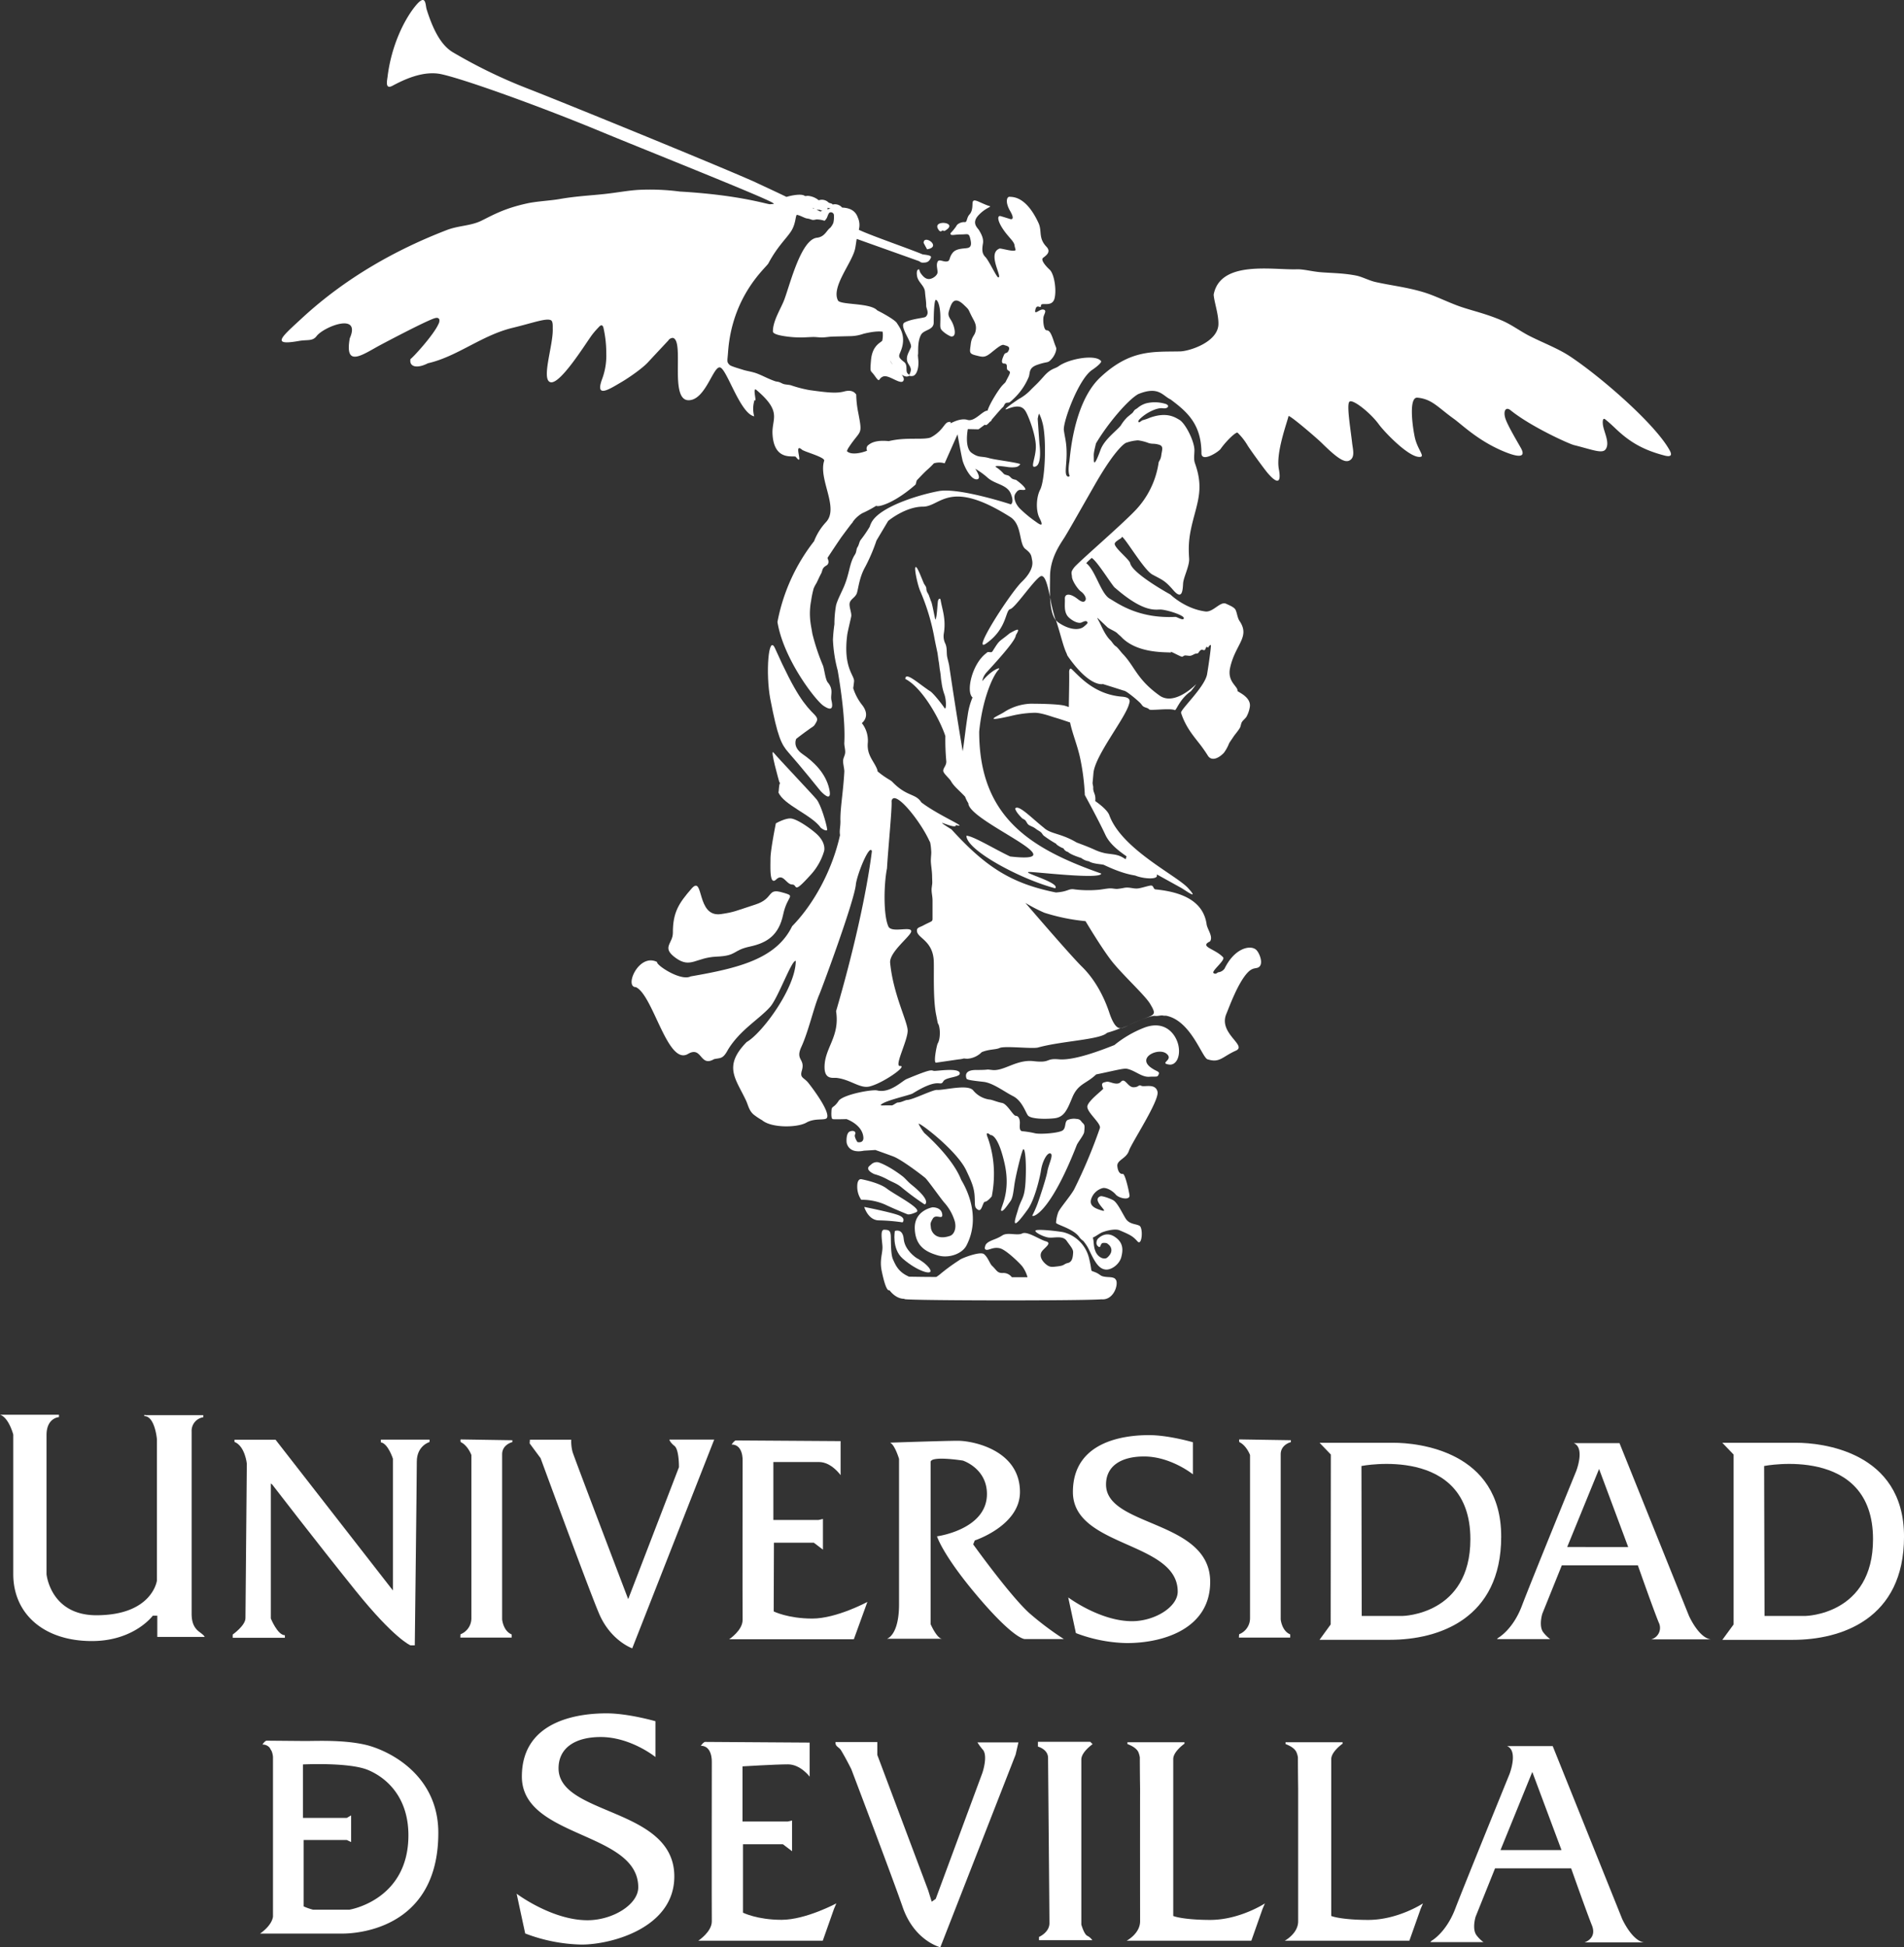 <svg xmlns="http://www.w3.org/2000/svg" viewBox="0 0 800.83 818.82"><rect x="0" y="0" width="800.83" height="818.82" fill="#333333" stroke="none"/><defs><style>.cls-1,.cls-2{fill:#fff;}.cls-1{fill-rule:evenodd;}</style></defs><g id="Capa_2" data-name="Capa 2"><g id="DISEÑO"><path class="cls-1" d="M296.54,732.52l44,.29v14.32s-3.84-5.17-9.11-5.17-19.13.85-19.13.85V766h19l1.85-.42v12.91l-3.85-2.92-16.8,0v28.77s6,3,16.21,3,23.06-6.92,23.06-6.92l-1,2.35-4.71,13.35H293.72s5.75-3.79,5.67-8.19,0-67,0-67,.31-6.79-4.63-6.79C295.91,732.53,296.54,732.52,296.54,732.52Z"/><path class="cls-1" d="M184.36,770.76c0-23.18-18.74-33.74-29.52-36.75-9.05-2.38-20.43-1.91-26.13-1.87L112.1,732s-.63,0-1.72,1.63a3.83,3.83,0,0,1,3.09,1.39c.25.47.54,1,.76,1.31a8.41,8.41,0,0,1,.59,2.5V806c-.56,3.95-5.43,7.12-5.43,7.12h33.9S184.36,815,184.36,770.76ZM147,803.07H131.64a23.8,23.8,0,0,1-3.94-1.38V773.78h18.18l1.8.86V763.43l-1.81,1.05H127.42V742s19.46-1,27.42,2.35,16.94,11.57,16.94,27.45C171.78,799.12,147,803.07,147,803.07Z"/><path class="cls-1" d="M666.44,816.83h25c-5.09-.75-9.18-9.94-9.18-9.94l-29.18-72.6h-19.2c4.85,2,1,11.83,1,11.83s-18.94,46.48-22.82,56.61-10,13.46-10,13.46l-.43.52h22.31a14,14,0,0,1-3-3c-1.86-2.74-.28-7.7-.28-7.7l8.17-20.33h32s6.5,18.43,8.74,24S666.44,816.83,666.44,816.83ZM631.12,778l13.37-32.85L656.77,778Z"/><path class="cls-1" d="M351.4,732.57H369V738l21.39,56.92,1.49,4.8,1.69-1.19,19.63-53s2.37-6.92.27-9.63a24.33,24.33,0,0,1-2.35-3.17h17.23l-1.18,5.15-31.66,81s-10.9-2.63-15.84-16.88c-4.43-12.81-21.6-58-21.6-58s-2.2-4.44-4.26-7.84C352.89,734.56,351.3,734.61,351.4,732.57Z"/><path class="cls-1" d="M436.56,732.47h22l1,1s-4.75,3.27-4.75,6.47c0,2.55,0,69.39,0,69.39s1.11,4,2.48,4.72a5.6,5.6,0,0,1,2.14,1.85H437v-1.36s4.4-1.88,4.4-5.8-.58-67.83-.58-69.47c0-3.68-4.27-4.78-4.27-4.78Z"/><path class="cls-1" d="M509,807.38c-8.21,0-13.74-.92-15.53-1.66,0-15,0-63.81,0-66,0-3.17,4.73-6.46,4.73-6.46l0-.59h-24v.72c0,.11,3.4,1.08,4.56,3.34a9.14,9.14,0,0,1,.66,2.32c0,.49,0,5.78.11,13.29-.05,18.24,0,52.38,0,55.6,0,5.23-5.67,8.19-5.67,8.19h52.46l4.7-13.35,1-2.34S521.47,807.38,509,807.38Z"/><path class="cls-1" d="M575.47,807.38c-8.23,0-13.74-.92-15.54-1.66,0-15,0-63.81,0-66,.05-3.17,4.77-6.46,4.77-6.46l0-.59h-24v.72c0,.11,3.4,1.08,4.53,3.34a8.12,8.12,0,0,1,.68,2.32c0,.49,0,5.78.1,13.29,0,18.24,0,52.38,0,55.6,0,5.23-5.66,8.19-5.66,8.19h52.44l4.72-13.35,1-2.34S588,807.38,575.47,807.38Z"/><path class="cls-1" d="M275.68,738.88V723.82s-11.43-3.31-20.56-3.31-35.62,1.7-35.62,26.58c0,26,48.95,23,48.95,46.58,0,7.26-10.77,13.84-21.36,13.84-15,0-29.79-11.15-29.79-11.15l3.6,16.72a70,70,0,0,0,23.72,4.67c12.5,0,39-7,39-28.65,0-29.11-48.69-25.47-48.69-45.49,0-8.47,6.86-13.14,17.72-13.14C265.33,730.47,275.68,738.88,275.68,738.88Z"/><path class="cls-1" d="M0,594.94H24.8v1s-5.23.25-5.23,7.54V662s1.61,17.26,21,17.26C64.09,679.22,66,664.7,66,664.7l0-59.51s-.83-9.68-5.31-9.68c0-.93.41-.39.41-.39h24.4V596a5.76,5.76,0,0,0-4.9,6v76.56c0,2.76.51,5.68,3.21,7.67S86,688.37,86,688.37H66.16v-8.93H64.27s-7.84,10.67-25.63,10.67c-20.22,0-33.06-11.45-33.06-28.15V603.28S3.7,596.08,0,594.94Z"/><path class="cls-1" d="M98.62,606.36v-.91H115.9l49.36,63.39V613.42s-2.06-6.42-5.07-6.87v-1.14h20.49v1s-5.37,1.5-5.37,8.24-.85,77.26-.85,77.26h-1.83s-6.75-2.71-23.08-23-35.06-44.63-35.06-44.63l-.58-.43v56.76s2.83,7.05,5.91,7.05v1.08H97.88v-1.37s5.36-3.8,5.36-6.89.57-65,.57-65S103.05,608.11,98.62,606.36Z"/><path class="cls-1" d="M193.75,605.32l21.75.34v.78s-4.3,1-4.3,5.13V681s.42,4.86,4,6.32v1.33H193.63l.06-1.39a7.24,7.24,0,0,0,4.58-6.69V611.87s-1.47-4-4.48-5.42A1.83,1.83,0,0,1,193.75,605.32Z"/><path class="cls-1" d="M521.23,605.31l21.72.34v.81s-4.28,1-4.28,5.11V681s.44,4.86,4,6.3v1.34H521.08l.1-1.39a7.23,7.23,0,0,0,4.59-6.69V611.87s-1.49-4-4.48-5.41A2.12,2.12,0,0,1,521.23,605.31Z"/><path class="cls-1" d="M222.88,605.42h17.39a17.55,17.55,0,0,0,.54,5.12c.66,2.3,23.41,61.94,23.41,61.94L285.57,617s.11-7.37-1.88-8.94-2.13-2.67-2.13-2.67H300.4l-34.48,87.78s-9-3.14-13.89-14.46c-3.92-9.07-24.66-65.51-24.66-65.51L222.78,607Z"/><path class="cls-1" d="M309.46,605.74l44.1.29v14.32s-3.85-5.53-9.09-5.53-19.19,0-19.19,0v24.37h19l1.85-.44v12.92l-3.82-2.91H325.52l-.1,28.89s6,3,16.23,3,23.17-7,23.17-7l-5.69,15.7H306.69s5.72-3.75,5.65-8.18,0-67,0-67,.34-6.72-4.64-6.72C308.87,605.77,309.46,605.74,309.46,605.74Z"/><path class="cls-1" d="M374.37,606.68s22.76-.79,28.62-.79S429,609.6,429,627.45c0,14.14-19,20.35-19,20.35l-.67,1.65s16.32,22.75,24.23,29.45a125.89,125.89,0,0,0,13.9,10.37H431.09s-4.13.49-19.36-17.33-17.62-25.87-17.62-25.87,21-2.78,21-17.79c0-10.82-10.12-14.06-10.12-14.06s-13.57-2.17-13.57.62V683s2.67,6.14,4.87,6.14H373.05s5.09-1.29,5.09-14.54v-61.1S376.38,607.56,374.37,606.68Z"/><path class="cls-1" d="M586.23,606.73l-31.21,0,4.74,4.95-.07,71.45L555,689.58h29.68c20.33,0,46.72-8.75,46.73-43.37C631.45,610.07,596.21,606.73,586.23,606.73Zm3.71,72.82h-17.2l-.11-63.06s45.82-9,45.82,30.79C618.45,679.12,589.94,679.55,589.94,679.55Z"/><path class="cls-1" d="M694.52,689.39h25c-5.13-.74-9.16-9.94-9.16-9.94l-29.19-72.56H661.94c4.86,2,1,11.79,1,11.79s-19,46.49-22.83,56.62-10,13.48-10,13.48l-.47.51H652a14.83,14.83,0,0,1-3-3c-1.85-2.7-.3-7.67-.3-7.67l8.2-20.33h32s6.48,18.44,8.76,24A5,5,0,0,1,694.52,689.39Zm-35.35-38.83,13.41-32.82,12.24,32.83Z"/><path class="cls-1" d="M501.75,620V606.51s-10.26-3-18.48-3-32,1.53-32,23.92c0,23.38,44.08,20.68,44.08,41.88,0,6.51-9.72,12.45-19.21,12.45-13.49,0-26.84-10-26.84-10l3.23,15a63.29,63.29,0,0,0,21.39,4.2c15.91,0,35.09-6.33,35.09-25.74,0-26.18-43.81-22.94-43.81-40.94,0-7.64,6.15-11.79,16-11.79C492.45,612.49,501.75,620,501.75,620Z"/><path class="cls-1" d="M755.67,606.73l-31.26,0,4.75,4.95v71.45l-4.74,6.47h29.71c20.3,0,46.71-8.75,46.71-43.37C800.88,610.07,765.59,606.73,755.67,606.73Zm3.7,72.82h-17.2L742,616.49s45.8-9,45.8,30.79C787.83,679.12,759.37,679.55,759.37,679.55Z"/><path class="cls-2" d="M471.62,432.45a26.47,26.47,0,0,0,3.05-1.23c-1,.43-2.09.84-3.15,1.23Z"/><path class="cls-2" d="M463.18,367.35c-29.64-10.42-51.33-23.63-51.33-59.71,1.34-13.55,5.65-23.35,8.14-26,1.42-1.49-2.8-.12-6.85,4.82A7.41,7.41,0,0,1,415,282.7c7.92-8.6,12.26-13.92,12.26-15.59,2.06-3.33.57-2.53-2.52-.84-5,4.11-4,2.41-7.29,7.62-.59.92-1.84-.22-2.48.69-6.09,4.39-8.8,16.3-5.92,18.73a29,29,0,0,0-2,7.24c-1,6.3-1.53,11.77-2.14,15.38-2.17-12.91-4.2-26-5.66-35.88-.07-.69-.82-3.41-.91-4.07-.25-1.67.06-3.55-.72-5.29a7,7,0,0,1-.68-4.08c1.07-6.25-.65-10.27-1.33-14.38-.11-.73-.94-.59-1.13.69-.27,2.12-.38,6.44-1,7.65-.18.34-1.3-6.68-1.89-7.76-.18-.31-.35-1.08-.68-1.8a6.18,6.18,0,0,0-.55-1.35,4.13,4.13,0,0,1-.6-1.23c-.17-.43-.08-1.06-.25-1.5-.25-.64-.72-1.1-1-1.74-1.52-3.65-2.88-7.31-3.46-6.65s1,7.89,2.06,10.15a90.64,90.64,0,0,1,6,20.11c.21,1.08.94,4.58,1.17,5.62.22,1.26.34,2.62.56,3.78s.32,2.8.51,3.72c.43,2.38.34,3.46.65,4.85a23.84,23.84,0,0,0,1.1,4.94c1,2.37,1,7.47.08,5.93-.47-.82-4.54-6.12-6-7-.48-.28-1-.64-1.47-1-4.21-2.93-8.93-7.13-8.93-4.12,6.92,3.5,14.31,16.44,16.84,24a98.5,98.5,0,0,0,.39,10.53c.18,2-1.63,3.08-1.21,4.44.32,1,2.67,3.09,3.13,3.91,1.26,2.28,3.25,3.72,6,6.64a13.2,13.2,0,0,0,1.37,2.75c0,7.59,47.13,25.71,17.59,22.39-6.27-2.93-15.69-8.72-18.41-8.72,0,6.11,22.85,18.29,37.35,22.09,2.31-2.36-14.89-6.86-10.83-6.86C436,366.66,463.18,369.94,463.18,367.35Z"/><path class="cls-2" d="M388.48,102.14c.5,1,1,1.85,1.46,2.71C396.37,103.76,388.48,98.37,388.48,102.14Z"/><path class="cls-2" d="M395.31,97.18c.42.34.82-.11,1.07-.23a.54.54,0,0,1,.5.12c.2.18.44,0,.64-.08,6.22-3.65-6.15-4.88-2.67-.25C395,97,395,97,395.31,97.18Z"/><path class="cls-2" d="M340.87,306.27c1.61-1.07,1.44-.88,2.23-2.17s.94-2-.41-3.46c-4.13-4.16-7.95-8.37-16.71-28-2.78-6.27-4,10.64-2,21.24,3.11,16.19,4.69,19.19,7.66,22.57,5.2,5.85,13.43,16.12,13.43,16.12s5.24,5.91,3.71-.82-6.63-11.47-11.16-14.59-2.71-6.47-2.71-6.47S337.24,308.84,340.87,306.27Z"/><path class="cls-2" d="M347.93,348.86c-.37-2.75-2.7-10.53-4.47-12.69s-16.3-17.47-18.07-19.65,2.37,12.28,2.37,12.28.12.17.33.51c-.59.83-.43,3.78-.7,3.84,2.08,5.33,14.13,9.56,17.88,15C346.79,349.32,348,349.5,347.93,348.86Z"/><path class="cls-2" d="M343.23,350.48c-2.92-2.55-8.4-6.3-10.85-6.3s-6.05,2.07-6.05,2.07-2.26,11.1-2.26,14.85-.47,11.49,2.43,8.72,4.2,2.14,6.68,2.14,0,4.53,7.53-3.78A25.48,25.48,0,0,0,346.6,358S347.79,354.53,343.23,350.48Z"/><path class="cls-2" d="M317.71,380.39c-8.46,2.73-8.76,3.17-14.4,4-10.63,1.62-7.11-16.84-12.47-10.68s-7.86,10-7.82,18.56c0,4.64-5,6.12,1.23,10.6s8.39-.22,17.15-.58,6.56-2.64,14-4.23,12.19-4.93,14-13.46,5.8-7.56-.55-9.36S325.61,377.85,317.71,380.39Z"/><path class="cls-2" d="M486.73,367.8l10.06,5.57c1.61.89,8.07,5.7,2.83,0-5-5.39-27.87-16.32-33.05-30.57-.89-2.54-5.89-5.91-5.89-5.91.31-3.28-1.05-3.4-.86-5.94l-.29-1.57.38-4.27c.65-7.48,13.49-23.14,15-29.14.25-.88,1-2.7-3-3-11.89-.94-18.21-8.91-21.22-11.63-.59-.52-1,.29-1,1.21.09,4.4-.11,10.84-.14,14.79-.47-.19-1-.34-1.54-.52-2.61-.76-10.59-.89-14.61-.89a22.39,22.39,0,0,0-10.79,3.35c-2,1.48-11,4.93,2.82,1.75a45.45,45.45,0,0,1,9.81-1.29c2.63,0,6.62,1.45,8.39,2,2.45.7,4.68,1.5,6.45,2.08,1,4.86,3.16,9.71,4.35,15.54a95.94,95.94,0,0,1,1.86,15s5.54,10.07,8.67,16.78c1.49,3.13,4.37,5.89,8.92,9a1.59,1.59,0,0,0-.28.85c-.12.95-1-.94-4.73-1.6-1.8-.31-3.59-.42-4.61-.72a20.17,20.17,0,0,1-3.42-1.14c-2.84-1.31-4.75-2-8-3.24-6.81-4-10.92-3.5-13.8-6.21C434,344.1,428.34,338.12,427,340c.17,1,1.21,2.38,2.74,3.93.48.5.89.51,1.47,1,.4.38.84,1.44,1.28,1.81.68.59,2,.89,3.06,1.71s1.42.86,2.26,1.54c.32.24.84,1.14,1.13,1.39a47.83,47.83,0,0,0,5.3,3.46c-.1.32,2.18,1.7,3.06,1.91a2.87,2.87,0,0,0,1.91,1.53c1,1,3.72,1.93,5.61,2.56A6.88,6.88,0,0,0,458,362.2c1.57,1.06,4.76,1.14,6.21,1.47,6.6,3.15,10.5,4.06,13.24,4.51,3.59,1.48,10,1.81,9.06-.26A.37.37,0,0,0,486.73,367.8Z"/><path class="cls-2" d="M441.66,251.16c.17,3.76.73,7.52,2.41,9.67-.12-.29-.22-.58-.33-.88A77.72,77.72,0,0,1,441.66,251.16Z"/><path class="cls-2" d="M363.4,483.89l4.78-.29s3.88,1.36,7.48,2.7,12.26,8,13.44,9,7.13,9.51,8.31,10.7a20.42,20.42,0,0,1,3.92,6.82c1.22,3.24.13,6.31-1.8,6.92-6.25,2.11-7.91-2.14-8-3.52s-.52-1.54.82-3.76,4.42.9,3.93-2-4.06-2.75-4.06-2.75-7.66,1.25-7.46,8.87,4.85,9.92,9.63,11.33,10.31-.7,12.1-4.12c7.1-13.67-2-27.12-2.21-27.64-3.7-9.55-15.5-19.68-15.5-19.68a23.52,23.52,0,0,1-2.39-3.79c-.47-1.38,16.08,11,20.07,19.63,2.38,5,3.31,7.39,3.49,11.08s-.18,4.38,1.44,5.36,1.93-3.4,2.93-3.4,2.82-2.24,2.82-2.24a48.46,48.46,0,0,0,.92-9.67,45,45,0,0,0-2.64-15.1c-1.33-3.24,1.22-1,1.22-1s3-.74,5.87,11.85-2.1,19.15-1.4,19.92,2.76-2.49,3.78-3.83,1.27-3.4,1.76-7,2.94-13.72,3.65-14.86,1.47,4.15,1.09,12.62-1.8,7.56-3.31,13c-1,3.36-3.62,10.43,4.23-.5,3.12-4.38,5.29-14.55,5.52-16.23.5-3.71,2.59-7.78,4-7.24s-.82,4.61-1.3,7.54-3.55,12-4.12,13.55a48,48,0,0,1-2.18,4.94c-.54,1,6.87.6,18.67-29.6.44-1.09,3-4.27,3.11-5.44.29-2.81.24-3-.76-3.95-.58-.51-.74-1.5-2.51-1.58a6.77,6.77,0,0,0-3.32.31c-1.87.49-.85,3.22-2.36,4.46s-9.83,1.8-11.82,1.25a38.42,38.42,0,0,0-5.28-.84c-1.38-.17-1-2.19-1-3.6s-.53-2.87-1.69-2.87-3.58-5-5.8-5.42-4.39-1.44-5.37-1.44a10.81,10.81,0,0,1-6.78-3.84c-2.25-2.76-12.29,0-15.19-.2-1.78-.13-10.34,4.2-12.56,4.22-.73,0-2.49,1.07-3.9,1.07-.65,0-2,1.24-2.65,1.23-3.58-.11-5.06.27-4.44-.34,1.71-1.73,12.07-3.95,13.27-4.68,11.45-7.1,11.39-2.68,12.86-5,.94-2.06,7.61-1.64,6.94-3.72s-8.88-.78-10.57-.78.08-1.51-11.76,3.43c-1.91.81-7,6.11-12.37,4.79-2-.49-13.52,1.53-16.09,4.19-2.21,3.47-3,2.11-3.14,4.29s0,3.41.5,3.57,5.82,0,5.82,0,6.66,2.25,7.1,7.67c.19,2.68-2.49,2-2.49,2s-1.55-2.24-1-3.23-.52-1.9-2.2-1.23-1.38,4.46-1.38,4.46S356.44,485.32,363.4,483.89Z"/><path class="cls-2" d="M385.45,529s-4.9-3.16-5.33-7.92-3.74-3.42-3.74-3.42-1.4,7.52,3.34,11.64c6.2,5.4,12.76,7.21,11.53,4.65S385.45,529,385.45,529Z"/><path class="cls-2" d="M378,511.05c-3.34-1.3-14.5-3.49-14.5-3.49s1.62,5.64,6.21,5.64a76.28,76.28,0,0,1,9.91.84S381.23,512.33,378,511.05Z"/><path class="cls-2" d="M383.21,498.06c-1.43-1.17-2.46-2.53-3.64-3.44-6.25-4.75-10.1-5.83-10.1-5.83a3.35,3.35,0,0,0-2.87.74c-.55.5-1.15.88-1.37,1.38-.6,1.36,1.92,2.59,2.54,2.85a25.19,25.19,0,0,1,5.61,2.29c1.77,1,3.79,1.61,5.61,3.1a110.73,110.73,0,0,0,9.93,7.36S392.3,505.36,383.21,498.06Z"/><path class="cls-2" d="M381.66,510.63s.84.42,3.72-.88-9.08-7.36-12.41-9.93-10.73-3.94-10.73-3.94-1.68-.39-1.68,3.07a9.68,9.68,0,0,0,1.68,5.59,24.31,24.31,0,0,1,10,2C376.69,508.66,381.66,510.63,381.66,510.63Z"/><path class="cls-2" d="M474.85,483.89c1.16-3.38,12.89-21.12,12-24.81s-5.54-1.82-6.8-2.47-.93.61-3.32.61-3.56-4.21-5.25-2.3-4.8-.37-6.09,0-2.59.26-1.37,2.86c.17.35-6.06,4.84-6.65,7.3s5.92,7.33,5.24,9.33a216.32,216.32,0,0,1-10.86,25.83c-1.54,2.75-5.55,7.37-6.57,9.37a15.07,15.07,0,0,0-1,4.58c-.08.76,6.84,2.34,9.53,5.71a7.09,7.09,0,0,0,1.91,1.93,18.72,18.72,0,0,1,2.14,3.15c2.17,4.42,4,8.89,7.62,8.92,2.35,0,5.48-2.32,6.24-5.26s1-6.21-3-8.68-7,1.16-7,1.16-1.15,1.86.23,3,.66-1.39,2.24-1.44,1.59.24,2.25.75,2.43,2.73-.6,5.39c-.89.83-2.85.45-4.2-1.25s-1.45-4.17-1.56-5.22a11.66,11.66,0,0,0-.32-1.91c1.66-.71,3-2,4.55-2.44,1.95-.69,5.08-1.28,6.61-.65,4.55,1.93,5.64,2.48,7.6,4.68s2.46-5.67.85-6.56-4.29-.51-5.9-3.17-3.48-6.7-5.21-7.61-4.72-1.86-5.3-1.63-2,.81-.63,3,3.65,3.76.76,2.85-4.9-2.09-4-4.77a7,7,0,0,1,4.61-4.46c1.53-.52,4.3,1,5.68,2.65s6.17,2.61,5.79.22-1.89-9-2.8-8.88-2-.52-2.31-3.2S473.75,487.29,474.85,483.89Z"/><path class="cls-2" d="M481.33,432.14a46.64,46.64,0,0,0-12.6,7.33c-5.94,2.35-17.05,6.59-23.42,6-5.66-.51-3.28,1.62-10.53.78s-12.48,4.31-17.47,3.71c-3.52-.41-.15,0-6.78,0-4.61,0-4.51,2.24-4,3.63.22.6,3.2.91,7.16,1.36s8.66,4.11,12.39,6,5.19,6.58,6.23,8.07,6.84,1.69,11,1.27,5.4-3.19,7.68-8.72,5.41-5.72,9.14-8.92c.27-.22.59-.5.92-.82,6.61-1.35,11.57-2.66,12.82-2.4,3.48.65,6.22,3.58,9.47,3.38s3.43.3,4-1-.84-1.13-3.17-2.8c-6.15-4.35,3.17-8.59,6.45-5.91s-3.28,3.93,1.09,4.58c3,.43,4.92-3.45,3.93-8.05S490.17,428.84,481.33,432.14Z"/><path class="cls-2" d="M469.2,538c-.28-.48-1-.85-2.63-.93-4.22-.2-3.17-.88-5.78-2s-1.15.54-2.67-5.69a14.85,14.85,0,0,0-11-11.23c-2.81-.49-9.15-1.19-11.15-.85s2.74,2.84,5.08,3.12,5.93-1,7.59,1.38,2.83,3.51,2.72,5-.21,3.85-2.17,4.31-1.17,1.08-4.47,1.45c-2.23.24-3.19.52-5-1.08s-2.71-3.7-1.38-5.38,4.2-3.36,1.53-4.1-7.79-4.36-9.91-3.3-6.09-.63-8.36.82-3.5,1.58-5.35,2.53S414.4,524,414.4,524s-.66,1.47.55,1.59,2.91-1.31,5.64-.64,8.92,6.85,9.5,7.75a14.19,14.19,0,0,1,2.06,4.3.25.25,0,0,1,0,.12c-2.15,0-4.36,0-6.56,0a4.43,4.43,0,0,0-3.84-1.79c-2.38.09-2.59-1.3-4.54-3.08-.84-.77-1.72-3.6-3.35-4.86s-9.1,1.63-10.05,2.31-3.72,2.3-8.17,5.94A14,14,0,0,1,393.8,537c-4.58,0-8.55-.07-11.47-.12a5.35,5.35,0,0,1-.59-.29c-4.12-1.95-5.23-5-6.15-7s-.84-6.89-.91-9.6-1-2.78-2.75-2.86-1,3.85-.78,6.82-1.3,5.76-.3,10.52c.76,3.67,1.92,8.22,3.07,8.14h.22c1.63,2.12,4,3.81,6.77,3.55-8.36.82,75,.93,82.37.23,4.61.45,6.85-5,6.32-7.58A1.73,1.73,0,0,0,469.2,538Z"/><path class="cls-2" d="M702.33,189.5c-5.91-11-29.11-31.15-42.1-39.72-5-3.27-11-5.52-16.88-8.48-3.93-2-7.46-4.72-11.65-6.52-7-3-12.67-4.13-17.81-5.95s-10.33-4.52-15.32-6c-7-2.09-13.55-2.78-20-4.23-2.76-.61-5.72-2.26-8.29-2.74-5.64-1.08-10.52-1-15.09-1.41-3.58-.33-7.08-1.3-9.8-1.2-10.13.33-32.14-3.91-34.92,10.65.2,3.1,2.12,8.32,2,12.54-.31,7.54-12.4,11.3-16.2,11.34-11.36.22-20.86-.88-33.46,10.89-11.94,11.18-12.84,35.72-13.09,35.8-.44,2.92-.3,4.74.22,5.71-.33.21-.56.31-.76.24-1.67-.53-.56-4.55-.56-9.54s-.72-6.67-1.16-10,6.14-21.47,11.9-25.32c2.33-1.57,4.1-3.23,3.74-3.72-2.21-2.93-13.35-1.07-17.85,2.17-1.51,1.09-2.89.84-5.54,3.51-.44.46-1.87,2.11-3.18,3.47-.77.8-2.42,2.34-3.09,3.06a19.83,19.83,0,0,1-4.92,3.74s-8.29,5.53-4.64,4.1c4.42-1.7,6.21-.86,7.38.89s4.42,10,4.42,15-2.71,9.47,0,8.34,1.51-9.48,1.51-9.48l-.73-10.49s.44-2.68.71-2a19.39,19.39,0,0,1,1.29,3.6c1.78,6.27,1.23,24.06-1,28.24-1.66,3.26-1.81,8.82-.25,11.85,2.21,4.31-.15,2.56-1.5,1.59a51.92,51.92,0,0,1-6.77-5.59c-2.16-2.23-2.7-4.92-1.93-6.13,1.57-2.53,2.27-1.44,4-1.72.91-.12-.56-1.95-3.53-4.09-.3-.24-1.35-.19-2.12-.86a7,7,0,0,0-1-.92c-.45-.33-1.77-.37-2.23-.93a15.75,15.75,0,0,0-3.27-2.81c-.74-.71,2.31-.39,4.82,0,1.66.26,3.75.18,4.4-.22s1.34-1,.8-1.11c-3.06-.86-10.13-1.65-12.79-2.38-3.47-1-4.26,0-7.41-2.22s-1.61-10-1.61-10l4.5.1,2.7-2c.12.27.37.32.9,0a9.09,9.09,0,0,0,1.16-1.17,1.32,1.32,0,0,0,.81-.92c1.77-2.05,4.21-4.91,4.57-5.14.53-.34.69-1.35,1.25-1.75s1.35-.1,1.83-.5a16.89,16.89,0,0,0,1.43-1.27c.46-.42.87-.84,1.28-1.27a26.47,26.47,0,0,0,5.15-7.91c.73-1.76-.16-3.88,3.59-5.19s4.31-.84,5.24-1.64a8.55,8.55,0,0,0,2.61-4c.38-1.78.22-1-.83-4.19s-1.78-4.71-3.06-4.71-1.64-4.51-1.24-5.84,1.39-2.62-.19-2.88-3.92,2.7-3.27,0,2.33,0,2.33-1.65,4.53.9,5.67-2.86c1-3.59-.06-10.46-2-12.24s-3.88-4.24-2.75-5c1-.84,3.59-2.36,1.39-4.66-3.53-3.7-1.75-6.55-3.35-10-5.27-11.35-10.84-10.88-12.1-11s-2,2.24.19,6,.35,3.46.14,3.39c-.54-.16-2.74-.85-4.1-1.25s-1.63,1.46.71,5.1,4.88,5.42,5.09,7.17,1.12,2.26-.61,2.26-5.23-1.07-5.71-.89c-5.36,2,1.43,12.23-.53,12.11-.69,0-3.95-7.1-5.44-8.59s-1.4-3.27-1-5.67-1.08-4.53-1.59-5.5-3.45-3-.26-6.39,5.93-3.5,4.48-3.88-4.64-2-5.43-2.19c-.64-.18-1.51-.38-1.58,1s0,3.36-1.3,4.79-.88,3.4-2.07,3.18a4.44,4.44,0,0,0-2.8.88c-.79.66-.07.21-1.77,2.31-1.07,1.35-1.62,1.47-1.22,2s1.84,0,4.39,0,3.19-.66,3.73,1.44.67,3.61-.61,4.13-5,0-6.71,2.16-.88,3.48-2.52,3.64-3.19-1.17-3.83.16,0,3,0,4.35-2.12,2.87-3.65,2.87-2.58-1.27-3.37-2.35-.46-2-1.1-1.66c0,0-.92.18-.5,2.78s3.12,4,3.33,6.58.52,3.93.51,5.88c0,1.27,1.47,3.07-.21,4.64-.58.56-5.77.78-8.84,2.39-2.64,1.36,3.4,8.65,2.62,10.46s-1.51,3-1.65,4.26c-.26,2.51,1.23,2.94,1.59,4.8.2,1-.48,2-.6,2.6a1.79,1.79,0,0,0-.44-.42c-1.52-1,.07-3.67-1.79-5.1-3.43-2.63-1.71-2.6-.74-6.48,1.25-5.18-1.23-8.22-2.28-9.89-.69-1.15-5.06-3.72-8.26-5.31-2.92-3.26-15.47-2.2-16.51-4.17-2.89-5.66,5.78-15.6,7.17-21.59.24-.86.62-4,.73-4.29,4,1.44,23.63,8.42,26.34,9.4a2,2,0,0,0,1.3.58c1.57,0,2.7-.09,3.54-2.07.6-1.16-2.82-1.22-3.6-1.46-5-2.13-22-8-26.71-10.29a7.61,7.61,0,0,0-.43-5.18c-.59-1.67-2-4-6.58-4.15a4,4,0,0,0-3.77-1.34.38.38,0,0,1-.28,0c-.23-.5-1.18-.44-1.65-.78a4,4,0,0,0-4.19-.94l-.08-.12a8.19,8.19,0,0,0-4.62-1.77,4.4,4.4,0,0,1-1,.09c-.15,0-.2-.13-.32-.19-1.56-.82-5.42-.08-7.5.55C325,80,319.19,77.36,317.28,76.43c-17.92-7.91-81.6-33.87-95.75-39.35A214.54,214.54,0,0,1,190.34,21.9c-4-2.48-7.6-7.47-10.89-17.95-.58-1.82-.16-7-4.69-1.48C170,8.28,164.59,19.21,163,32.35c-.21,1.62-1.09,5.4,2.07,3.72,4.43-2.35,12.79-6.56,20.61-4.86,10,2.19,42.25,13.83,66.63,23.95,16.36,6.8,67.17,27,72.46,30,.63.35.74.53.64.62a7.61,7.61,0,0,0-1,.07c-.21,0-.38,0-.34,0-.1.57-11.36-3.75-38.13-5.3a97.13,97.13,0,0,0-17.34-.7c-4.16.22-9.13,1.17-14.39,1.74-5.78.63-12,.91-18.81,2.11-3.88.69-9.73.94-13.86,1.87-9.8,2.17-14.43,5-19.15,7.29-4.49,2.18-9.74,2-14.59,3.93-20.91,8.06-42.28,19.87-60.9,37.1-8.46,7.83-13.19,11.62-1.22,9.5,3.53-.64,5.72.21,7.44-2,3-4,18.88-10.23,14,.86-2.3,12.83,5.54,6.74,13,2.77,2.05-1.09,21.81-11.55,23.35-11.32a1.13,1.13,0,0,1,1.31.61,3,3,0,0,1-.38,2c-2.14,4.78-11.28,14.65-11.75,14.65-.63,3.35,2.73,4.16,7.32,1.81,12.44-2.85,22.56-11.75,35.69-14.92,8.52-2.06,14.2-4.23,16.1-3.16.92.51.7,2.87.73,3.5.27,6.88-4.95,21.39-1,22.53,4.18,1.21,15.22-16.92,17.68-20.1,1-1.31,2.1-2.44,2.92-3.32,1-1,1.53-.27,1.71.48a47.94,47.94,0,0,1,1.2,10.81,27.91,27.91,0,0,1-1.7,10.68c-3.12,8.37,2.67,4.59,8.12,1.39,2.31-1.34,8.44-5.41,11.15-8.34,3.85-4.15,8.49-9.09,8.49-9.09a2.31,2.31,0,0,1,2-1.13c4.91,1.24-1.64,26.21,6.56,26.21,7.21,0,10.43-14.83,13.34-13.76s8.39,19.39,14.26,20.53a12.1,12.1,0,0,1,.17-6.94c1.21,1.81-1.1-5.74.75-4.16,11.07,9.37,6.37,12,6.79,18.65.67,11.68,9.13,8.68,9.79,9.49,3.78,4.76-1.35-6.44,2.61-3,1.05.89,9.81,3.16,9.32,4.64-2.52,7.9,6.42,19.79.76,25.82a24.84,24.84,0,0,0-5,8A79,79,0,0,0,327,261.56c2.54,15.57,15.89,32.8,19.25,35.16,3.56,2.46,4.24,1.14,3.48-2.13-.59-2.45,1.09-4.46-1.59-7.65-1-1.21-1.43-5.6-2-7.06a89.38,89.38,0,0,1-4.46-13.4c-.29-1.9-.64-3.41-.82-5-.1-.71-.14-1.42-.18-2.14a28.43,28.43,0,0,1,.48-6.7,40.72,40.72,0,0,1,1.06-5.15,13.58,13.58,0,0,1,1.23-2.34c.63-1.3,1.2-2.63,1.9-3.92.39-.66.46-1.57.85-2.19.62-1,1.61-1.19,1.95-1.72.66-1,.14-1.95-.11-2.7,1.81-2.74,3.87-5.88,5.9-8.81,1.91-2.58,3.67-4.94,4.45-5.88a1.39,1.39,0,0,0,.39-.61,13,13,0,0,1,3.86-3.48,48.36,48.36,0,0,0,5.87-3.13c.59.28,1.78.11,3.78-.64,6.38-2.39,12.83-8.32,12.83-8.32l.46-1.72c1.64-1.7,3.14-3.34,4.58-4.6a32.3,32.3,0,0,0,2.63-2.58,7.68,7.68,0,0,1,4.53,0l5.41-12.2s1.54,8.54,2.08,10.8,3.3,8.13,5.9,8.13-.54-4.47-.54-4.47a31.82,31.82,0,0,1,5.32,3.86c3.22,2.77,8.05,2.78,9.65,6.63s0,4.49,0,4.49-21.85-7.18-30.41-5.55-22.27,6-27.06,11.56a8.8,8.8,0,0,0-1.84,3.36,53.79,53.79,0,0,1-3.84,5.62c-.56.7-.72,2.15-1.31,3s-.35,2-1.09,3.13c-2.38,3.71-2.13,7.48-4.55,13.31-.87,2.13-2.89,5.89-3.4,8.09a45.07,45.07,0,0,0-.68,7.92,64,64,0,0,0-.62,6.5,59.42,59.42,0,0,0,2,12.94c1.22,7.08,3.28,20.87,2.78,30.37-.07,1.24.46,2.85.37,4.13s-.79,2.13-.88,3.38.6,3.61.51,4.79c-.49,8.64-1.65,14.65-1.65,20.05.17,2.56-.53,4.5-.15,6.48-3.36,15.11-11.22,29.2-20.15,38.33-6.69,13.77-22.55,17.62-42.69,21.11-4.22,2.13-14.66-4.86-14.1-6.06-7.72-3.92-13.93,10.57-8.93,10.57,7.31,3.35,13.29,33.16,21.92,28.09,6-3.51,4.92,5.72,10.95,2.2,2.7-.64,3.68.13,5.88-4,5.06-8.29,13-12.72,17.65-17.9,3.37-3.66,9.18-20.07,10.85-19.42,0,11.23-14.1,30.41-20.65,34.12-9.95,10.17-4.66,15.3-.3,24.53,1,2.13,1.21,4.13,3.14,5.89a28.73,28.73,0,0,0,3.7,2.48c3.88,3.3,14.77,3.15,18.54,1s8-.73,8.7-2.05c1.34-2.61-6-12.37-7.85-14.69s-3.66-2-2.73-5.11c1.55-5.18-2.85-4.25-.2-10,2.93-6.37,5.1-16.1,7.41-21.72.18,0,15.15-40.13,15.54-46.82.74-4.75,5.84-17.09,6.72-13.74-2.26,17.87-7.85,42.65-15.06,67.26,1.7,10.89-5,15.48-4.85,23.75.08,5.2,3.77,4.15,5,4.29,6.21.71,10.15,4.91,14.42,3.48,5.71-1.63,15.71-8.7,12.3-8.47-2.52.17,3.24-10.67,3.24-14.83,0-3.82-6.1-15.31-7.37-28.56-.44-4.59,8.93-11.41,8.87-13.29-.05-2.24-8.27.88-9.61-2-2.15-4.72-1.94-17.7-.58-24.46.35-6.93,2.22-25.7,1.91-28.32,1.18-5.3,12.25,8.58,16,17,.15-.07.55,1.21.71,4.64,0,1.11-.25,2.6-.16,4.14s.47,3.66.51,5.84c0,.84.06,1.73.07,2.64s-.31,2.15-.29,3.05c0,1.52.37,2.71.4,4.45v7.75c0,1.27-.38,1-3.71,2.74-1.74,1-3.07.88-2.82,2.62.35,2.76,6.31,3.91,7,11.7.3,3.21-.4,15.87,1,23.13.32,1.49.68,3.71.81,3.88.94,1.27,1.21,6.26-.12,8.43-.35.56-1.9,8.11-.69,8.05l9.52-1.39a12.58,12.58,0,0,0,2.24-.39,8.38,8.38,0,0,0,1.67.1,9.33,9.33,0,0,0,5.79-2.75c3.11-1.29,5.86-1,7.51-1.75,2.23-1,13.8.46,16.2-.21,10-2.77,26.13-3.26,29-6.17a53.73,53.73,0,0,0,5.8-2c-.84.14-2.7,0-4.88-6.57-2.63-7.82-6.64-14.51-11.48-19.24s-23.78-26.82-23.78-26.82a67.33,67.33,0,0,0,7.94,4.12,82.37,82.37,0,0,0,17.35,3.55s6.24,10.52,10.61,16.27,14.28,14.75,16.51,18.43c2.45,4.08,2.27,4.55-1.52,5.93-3,1.13-5.68,2.26-7.6,3.1,4.72-2,9.08-3.87,11.09-3.91,1.39.22,2.58-.38,3.78-.07h.92c10.73,2,15.39,18.25,17.68,18.39h0c5,1.58,6.12-1.18,11.74-3.67,5-2.22-7.4-7.19-4-15.42,1.24-2.93,5-13.52,9.25-17.7,2.24-2.18,3.61-1.11,4.73-2.27,1.62-1.65-.15-6-1.53-7.13-2.45-2-8.95-.64-13.18,8a3.77,3.77,0,0,1-2.33,1.51c-.88,0-1.15,1.15-2.29.39s5.09-5.44,4-6.65c-3.36-3.65-10.21-4.42-5.49-6.69,1.44-2.12-1.29-5.18-1.47-7.4-1.54-9.88-10.77-13.39-21.41-14.46-1.17-.1-.69-1.85-2.23-1.61s-4.33,1.25-5.8,1.24c-1.78,0-3.09-.62-5.09-.31a28.62,28.62,0,0,1-3.09.48c-1.12,0-2-.28-3.11-.23-1.65.09-3.43.52-4.94.61a46.91,46.91,0,0,1-9.79-.18c-2.65-.48-2.56.94-7.9,1.29-18.72-3.76-29.48-10.65-43.94-26.54-9.84-6.14,2,.53,1.89-1.79,6,1.42-7.22-3.95-14.56-9.57-2.44-3.88-6.05-2.23-12.22-8.64-.78-.81-2.64-1.44-6.15-4.36-.06-.29-.12-.58-.21-.89-1.35-3.47-4.35-5.9-3.94-11a11.86,11.86,0,0,0-2.5-8.44s4-2.86,0-7.77a22.06,22.06,0,0,1-3.63-6.93c.14-.83.25-1.76.36-2.8.3-2.54-4.68-5.58-2.87-19.61.22-1.56,1.33-6,1.68-7.75.26-1.4-1-4.11-.65-5.64.41-1.75,2.49-2.35,3.07-4.28.64-2.23,1.06-6.68,3.46-10.89a74.84,74.84,0,0,0,4.74-11.1l4.92-8.25s7.18-6,14.66-6,10.84-12,36.66,4.33c5.15,3.22,3.57,11.38,6.44,13.51,2.59,2,2.42,2.83,2.81,4.84.66,3.38-2.23,6.89-4.37,8.94-4.78,4.61-21.52,30.49-15,25.94,8.9-6.25,8-13.91,10.11-14.46s9.36-11.42,12.53-13.67c2-1.39,3.16,3.34,4.24,8.57-.13-3.14,0-6.27,0-8.45,0-7.72,4-13.37,6.11-16.65,2.52-4.16,3.41-5.83,12.66-22s13.14-17.72,13.14-17.72a18.42,18.42,0,0,1,5.07-1.07,19.39,19.39,0,0,1,4.45,1.13c1.68.53,2.13.07,4.31.68s1.36,2.18,1.07,4.37-1,2.4-1.14,3.23a36.78,36.78,0,0,1-10.17,20.45c-6.47,6.66-23.84,21.6-25.39,23.65s-1,2.24-.89,3.91,2.38,5.14,3.75,6.13,2.34,2.6,2,3.51-1.2,1.39-3.37-.35c-3.22-2.5-5.45-2.31-5.36-.06s-.45,4.93,1,7.08c.91,1.36,4.31,3.69,6.09,2.84,1-.47,1.86-.8,2.24-.3s.35.67-1.35,2.09c-2,1.64-6.18,1.39-10.71-1.75a4.31,4.31,0,0,1-1.06-1.07c1.93,5.71,3,10.93,4.52,14.1a6.66,6.66,0,0,1,.27.77c.33.48.57.86.74,1.08,9,12.55,14.25,11,14.25,11s6.19,1.93,8.53,2.7a3.27,3.27,0,0,1,1.22.48c.16.08.29.17.4.23a49.62,49.62,0,0,1,5.18,4.2c1.5,1.38.95,1.73,2.93,2.36,1.69.55.62.88,2.33.88,2.77,0,7.85-.62,9.67.11.6.26,2-4.65,6.73-7.91a37.67,37.67,0,0,0,2.26-3c0-.05-9,9.39-15.44,4.77-9.61-6.86-10.35-12.21-15.48-17.52-.37-.36-1.77-2.15-2.12-2.48-.74-.84-.92-.64-1.57-1.4-.47-.52-1-1.37-1.45-1.81-2.32-2.16-4-6.48-4.72-7.78-.54-1-1.12-2-.57-1.48.89.83,2.27,2.13,3.94,3.72.78.73,3.29,1.69,4.17,2.53.35.34.71.69,1.09,1s.83.8,1.26,1.22c6.83,6.43,18.3,5.67,20.22,5.95.34,0-.34-.29.06-.3s4.16,2.09,4.65,2.05c.3,0,.8-.46,1.08-.52,1-.11,2,.33,2.85,0a10.7,10.7,0,0,0,1.23-.57c.74-.44,1.38,0,1.82-.7,1.64-2.61,2.2.34,3-1.81.47-1.27.92.21,1.13-.46a1.53,1.53,0,0,1,1-.92c.22.19-.67,6.89-1.57,12.29s-11.36,15-10.95,16.28c1.83,5.73,5,9.43,7.16,12.24a59,59,0,0,1,4,5.59c1.46,2.57,4.37,1.56,6.84-1a16.93,16.93,0,0,0,2.2-4c.25-.5,1-1.51,1.63-2.47.79-1.26,1.87-2.34,2.89-4,.42-.71.44-1.77.87-2.49s1.58-1.6,1.95-2.29a12.4,12.4,0,0,0,1.4-4.19c.53-4.16-5.24-6.21-5.21-6.62.27-1.91-4.39-3.76-3.11-9.68,2.17-10,8.61-12.92,3.94-19.77-.95-1.43-1.12-4.14-1.88-5s-1.83-1.32-3.78-2.21c-2.44-1.1-5.42,3.71-8.71,3.25C498.34,256,492.26,250,492.26,250s-15.95-8.7-16.91-13.2c-.45-1.74-7.76-7.29-6.32-8.53,1-.8-.83.5.16-.3a14.31,14.31,0,0,1,2.13-1.51c.49-.23.51-.93.87-.55,2.41,2.45,9.19,13.93,12.53,15.72,4.31,2.33,5.23,2.47,8.81,6.59,3.72,4.29,3.91.07,4.09-2.9.15-2.56,2.76-7.4,2.53-10.47-.45-6.66.13-10.51,2.23-18.28s3.37-12.9.22-21.78c-.6-1.64-.22-3.77-.22-5.46,0-3.88-3.89-11.43-6.35-12.8-1.91-1.11-5.36-3.42-12.47-.84a18.34,18.34,0,0,1-2.88,1c-.41.07-1.34.94-1.55.9-.58-.15-.43-.68.38-1.48a17.38,17.38,0,0,1,2.29-1.85c1.76-1.22,5.12-2.87,7.19-2.58,2.47.37,3.25-1.36.93-1.92a15.31,15.31,0,0,0-7.77-.17,9.75,9.75,0,0,0-3.71,2c-.44.35-.85.5-1.26.88-.19.19-.66,1-.87,1.18s-2,1.63-2.22,1.85a17.58,17.58,0,0,0-2.63,3.35c-1.62,2.2-6.95,5.86-8.58,10.34s-2.81,6.84-2.81,4.07c0-2.55-.29-1.86.91-6.8,4.95-8.37,13.4-18.27,17.74-20.72,8.66-3.56,10.3.73,13.61,2.22,6.8,5.1,13,10.28,13,22.62,0,4.06,7.17-.51,8.07-1.8,2.44-3.47,6.76-7.57,7.2-6.75a25.35,25.35,0,0,1,4.14,5.29c1.24,2,6.92,9.81,8.43,11.59,4,4.69,5.84,4.39,4.73-1.58-1.33-6.9,3.4-19.45,4.07-22.39.87-.15,11.86,9.29,13.89,11.28,7,6.92,10,8.69,12.08,7.22s1-4.8.76-7.3c-.76-6.47-2.38-16.17-1.1-17.23,1.4-1.21,8.9,4.79,12.34,9.54,2.21,3.05,13,14.47,17.56,13.67,1.81-.34-1.42-3.28-2.49-8.51s-2.43-16.69,1.17-16.38c6.13.58,8.5,4,15.28,8.87,3.24,2.32,9.69,8.7,19.65,13.15,8.91,3.95,10.35,2.51,8.73-.58-.88-1.66-5.78-9.73-6.71-12.83s.26-4.93,2.23-3.31c8.54,6.91,24.55,14.11,26.62,14.63,8,2,12,3.78,13.39,1.73,1.92-2.81-.95-7.46-1.22-10.62-.12-1.54.12-2.59,1-1.93,1.41,1.11,2.93,2.51,4.44,3.95,5.65,5.35,11.16,8.86,20.71,11.32C703.16,192.3,703.19,191.09,702.33,189.5Zm-327-36.3a9.87,9.87,0,0,1-1-1.63C374.68,152.09,375,152.65,375.37,153.2Zm-26-65.48c-.46.09-1,.23-1.46.36a.53.53,0,0,0,.23-.37.9.9,0,0,0-.06-.34A12.83,12.83,0,0,1,349.33,87.72Zm-7-.14a1.31,1.31,0,0,0,.2.23c-.3-.13-.61-.25-.9-.4A2.07,2.07,0,0,1,342.29,87.58Zm2.68.71a1.63,1.63,0,0,0,.94.35l-.92.29-1.56-.69A5.93,5.93,0,0,1,345,88.29ZM399.87,178a5.31,5.31,0,0,0-.06-.55c-2.14-.25-2.21,1.44-4.84,4-.23.22-.53.44-.77.68a13.89,13.89,0,0,1-2.86,1.88c-3.43,1.1-10.29-.28-17.52,1.5-3.1-.32-6.38-.14-8.43,1.53a1.86,1.86,0,0,0-.68,2.49c-2.79,1.14-6.95,1.85-8.49.18a5.85,5.85,0,0,1,.68-1.43c5.18-7.95,6-4.75,4.07-14.78a42.58,42.58,0,0,1-.84-7.59c-.58-.8-1.8-2.15-5-1.3s-6.55.57-14.71-.57a52.42,52.42,0,0,1-7.84-2.05c-.72-.19-2.23-.27-2.91-.47s-1.3-.63-2.08-.88c-.36-.12-1-.16-1.42-.28-3-1-5.39-2.41-7.93-3.35-2-.73-4.23-1-5.76-1.51-1.35-.44-4.81-1.39-5.56-2-1.31-1.27-1-1.51-.72-5.13,1.62-24.16,16.05-35.81,17-37.64,3.73-7,7.42-10.27,9.47-13.38s1.85-6.35,2.45-7c1.34.14,3.29,1.41,4.34,1.53,2.13.29,1.73.94,3.92.39a11.65,11.65,0,0,1,3.45.57,4.68,4.68,0,0,0,.91-1.16c.35-.58.68-2.23,1.41-2.37a1.29,1.29,0,0,1,1.6,1.39,10.18,10.18,0,0,1-.26,3.06,7.69,7.69,0,0,1-1.25,2s-.08,0-.09.08l-.25.17-.28.28s0,0,0,0c-1.24,1.32-2.13,3.36-5.05,3.69-6.68.8-11.24,19.51-13.7,26.06-1.3,3.54-4.9,8.95-4.77,13.47.21.79,1.78,1.29,3.62,1.65a43.29,43.29,0,0,0,8.41.74c1.55,0,3.31-.16,5.07-.18,1.18,0,2.29.2,3.55.18,1.43,0,3-.31,4.48-.36l7.89-.19a18.09,18.09,0,0,0,5.12-1c3.87-.94,6.35-1.1,8-.85a10.82,10.82,0,0,1-.18,3.83l-.39.31c-1.14.89-3.88,2.41-4.33,7.92s-.27,3.86,1.52,6.4c2.54,3.58,1.31,1.09,3.74.33s7.65,4.06,8.47,1.6c.24-.66-.16-1.51-.88-2.41a4.33,4.33,0,0,0,2,.88c.39,0,1.1-.1,1.28-.41.1.18.47.25,1.29.18,1.75-.15,2.8-3.3,2.48-6.76s-.07-1.17-.07-3.28,0-5,1.19-7.26,5.36-1.92,5.36-5.2.18-9.95,1-9.53c1,.44,1.81,3.46,1.81,7.41s-.38,4.46.95,5.73a12.46,12.46,0,0,0,3.38,2.21s2.47.77,1.51-3.41-3.15-4.38-2.21-7.36,2-6.5,6.19-2.53c2.61,2.51,1.57,1.44,3.6,5.34.91,1.73,2.08,3.39,1.27,6.21-.44,1.56-1.57,1.95-1.94,5.14s-.85,3.86,2.12,4.6,3.77,1.06,6.43-1.07,4.46-3.67,5.45-3.29,2.75.46,2,2.21-1.44.58-2.07,2.12c-.35.88-1.66,3.48.19,3.48s.53,2.2,1.53,2.81,1.27.67-.1,3.22-.43,1.27-2.1,3c-1.4,1.39-5.56,7.88-6.36,10.78-2-.15-5.37,4.74-8.38,3.89C405,175.94,402.39,176.68,399.87,178Zm69.06,69.14c11.7,10.21,16.57,9.22,19,9.19s10.1,2.33,10,3.63-2.85-.55-3.56-.54c-15.44.77-23.92-5.51-27.66-7.69s-6-12-9.84-14.9c1-1.07,1.46-1.46,2.3-2.2C461.41,235.86,467.6,246,468.93,247.18Z"/></g></g></svg>